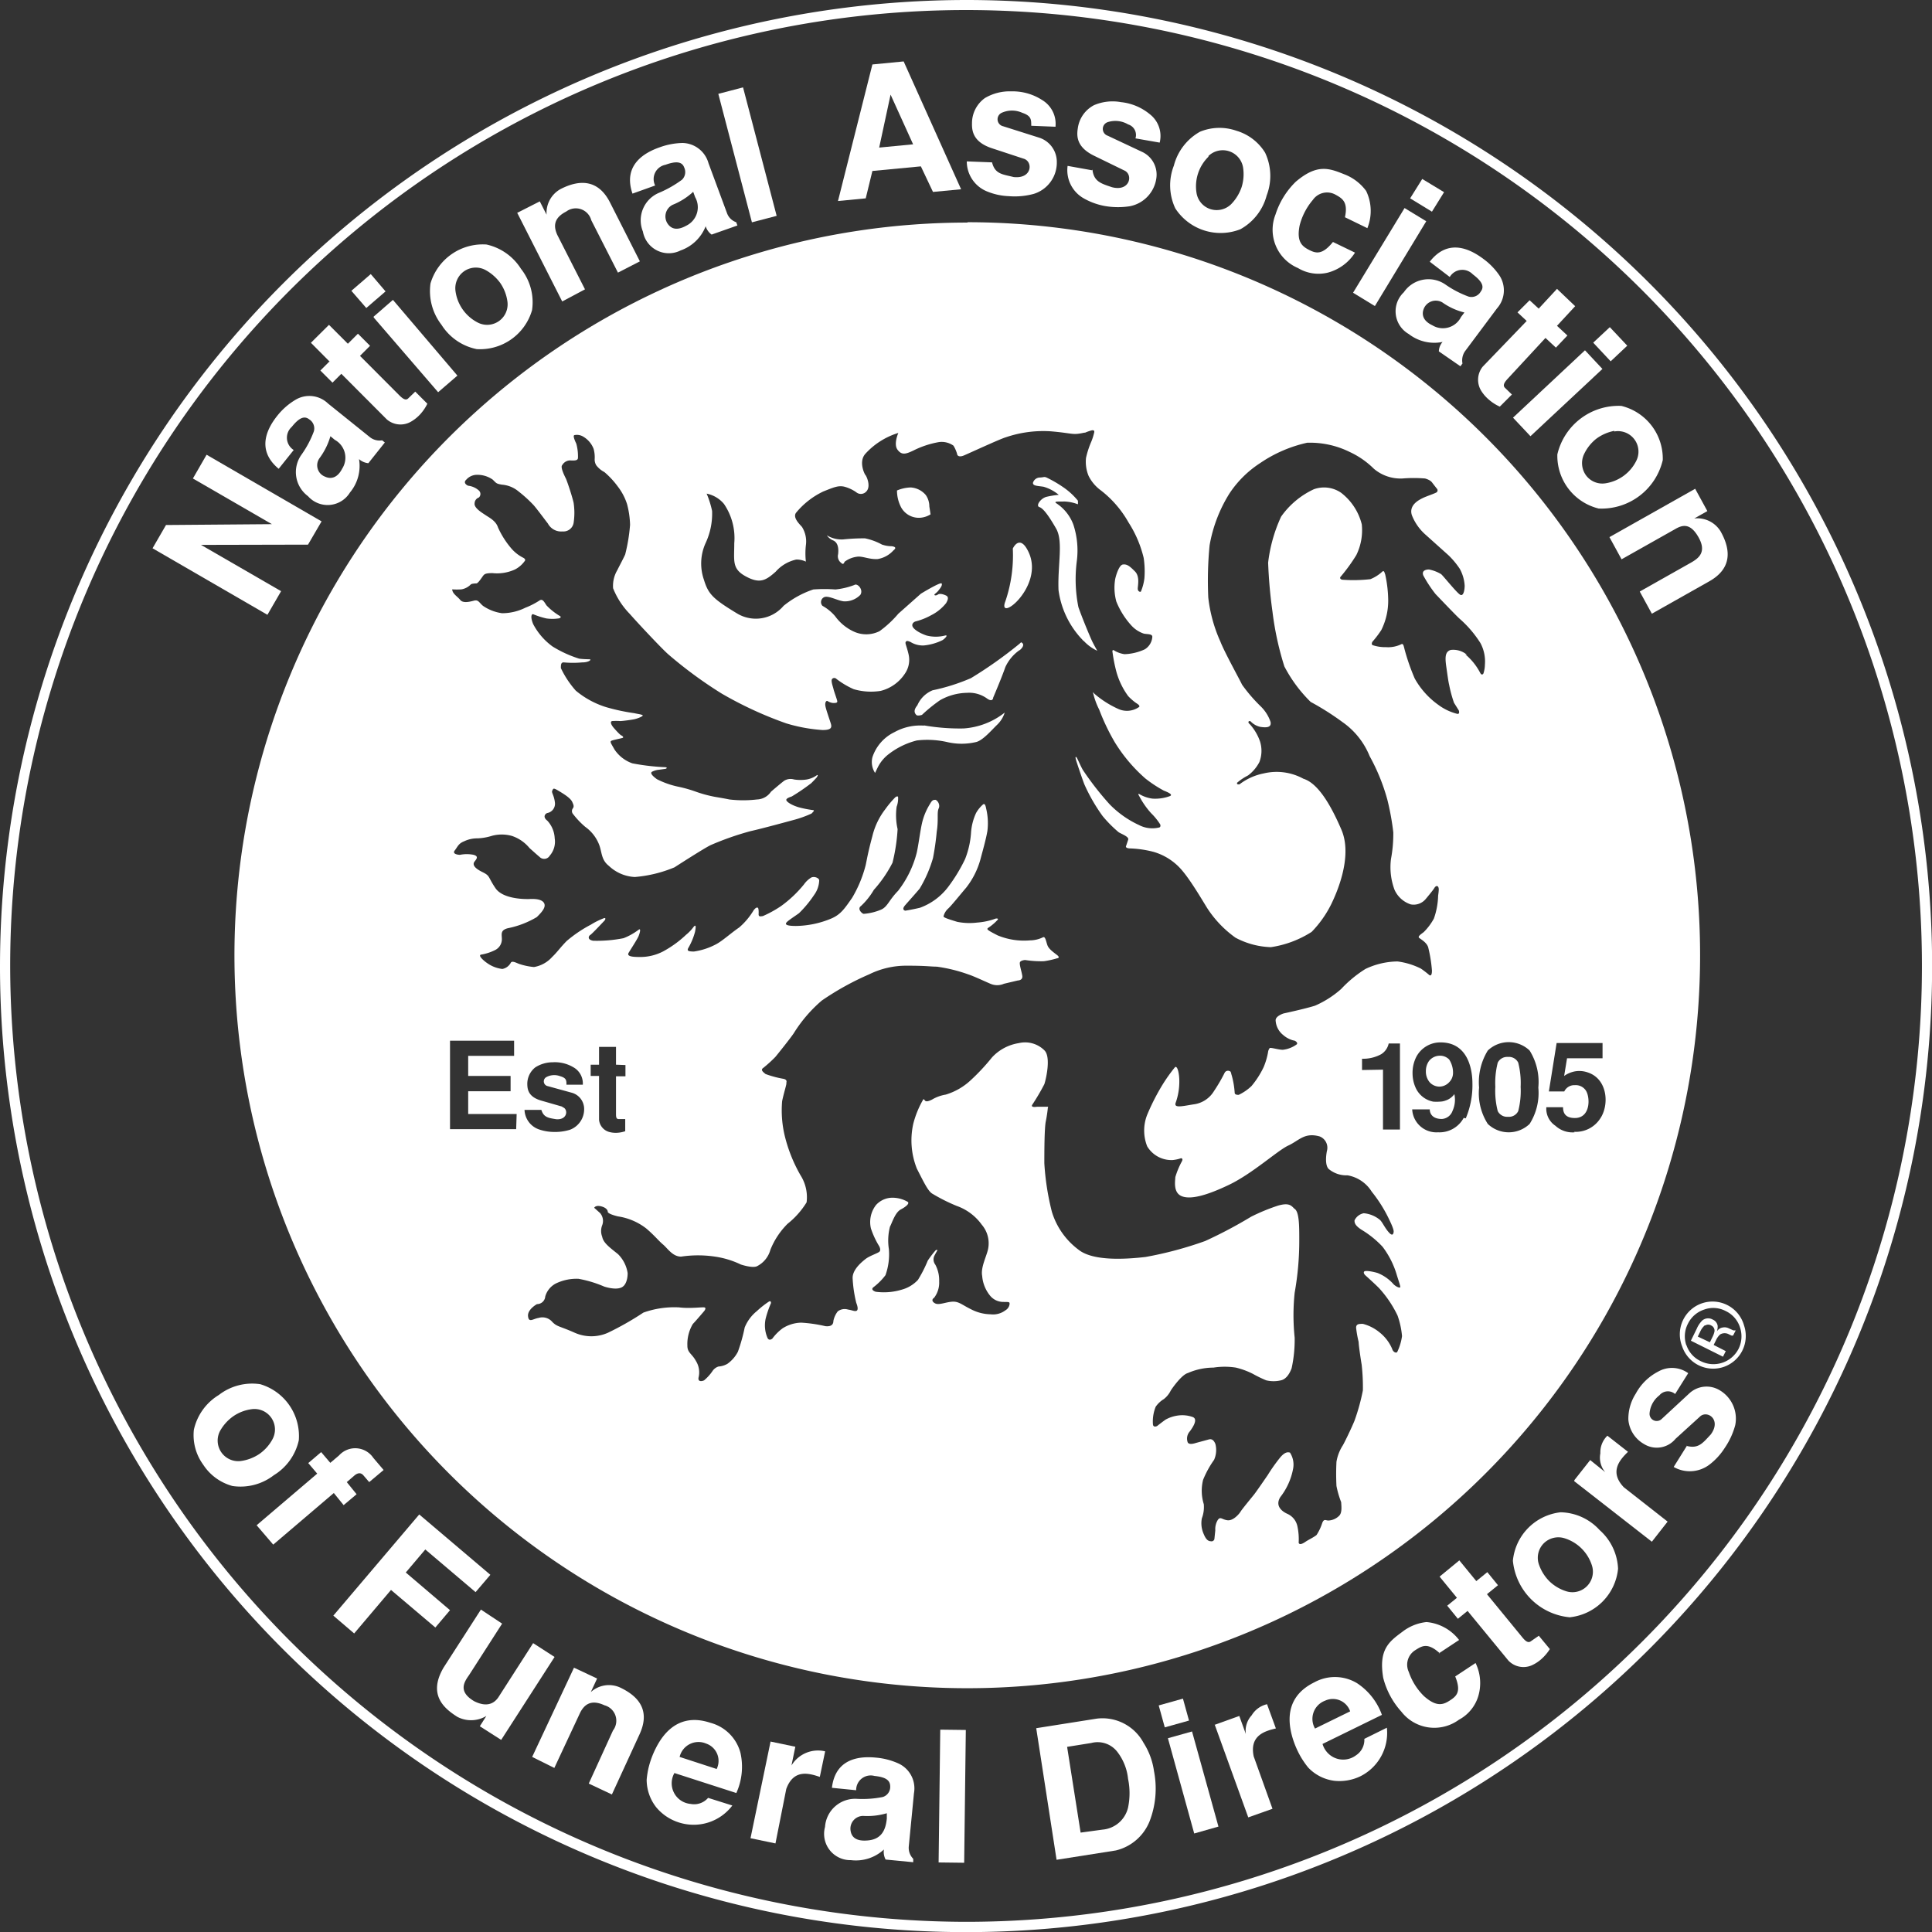 <svg xmlns="http://www.w3.org/2000/svg" viewBox="0 0 159.45 159.45"><rect x="0" y="0" width="159.45" height="159.45" fill="#333333" stroke="none"/><defs><style>.cls-1{fill:#fff;}</style></defs><title>NAFD-logo-light</title><g id="Layer_2" data-name="Layer 2"><g id="Layer_1-2" data-name="Layer 1"><path class="cls-1" d="M0,79.72A79.73,79.73,0,1,0,79.72,0,79.82,79.82,0,0,0,0,79.72m.84,0a78.89,78.89,0,1,1,78.88,78.89A79,79,0,0,1,.84,79.72"/><path class="cls-1" d="M16,118a4.49,4.49,0,0,1,2.06-2.87,4.49,4.49,0,0,1,3.42-.89,4.46,4.46,0,0,1,3.18,4.63,4.51,4.51,0,0,1-2.06,2.88,4.49,4.49,0,0,1-3.42.89,4.19,4.19,0,0,1-2.41-1.76A4.14,4.14,0,0,1,16,118m4.79-1.7a3.46,3.46,0,0,0-1.53.58,3.68,3.68,0,0,0-1.1,1.22,1.7,1.7,0,0,0,1.71,2.48,3.64,3.64,0,0,0,1.53-.58,3.52,3.52,0,0,0,1.09-1.22,1.69,1.69,0,0,0-1.7-2.48"/><path class="cls-1" d="M26.52,119.86l.74.87.72-.61a1.8,1.8,0,0,1,2.83.2l.85,1-1.19,1-.48-.56c-.19-.22-.43-.23-.72,0l-.65.56.81,1-1.07.9-.81-1-5,4.26-1.37-1.6,5-4.26-.74-.87,1.07-.91"/><polygon class="cls-1" points="40.47 129.97 39.25 131.4 35.1 127.88 33.49 129.78 37.14 132.89 35.93 134.32 32.27 131.22 29.23 134.81 27.51 133.34 34.6 124.99 40.47 129.97"/><path class="cls-1" d="M41.37,143.6l-1.77-1.13.54-.85,0,0a2.44,2.44,0,0,1-2.4.07c-1-.64-2.49-1.77-1.12-4.08l3.07-4.77L41.44,134l-2.73,4.25c-.42.59-.91,1.36.42,2.15,1.15.58,1.72.09,2-.32L44,135.61l1.77,1.14-4.41,6.85"/><path class="cls-1" d="M47.38,137.64l1.9.89-.52,1.12h0a2.23,2.23,0,0,1,2.39-.39c1.69.79,2.5,2,1.63,3.88L50.5,148.1l-1.91-.9,2-4.38a1.32,1.32,0,0,0-.7-2.08c-1.16-.54-1.69,0-2,.59l-2.14,4.58L43.92,145l3.46-7.38"/><path class="cls-1" d="M55.66,146.33A1.71,1.71,0,0,0,57,148.88a1.52,1.52,0,0,0,1.44-.5l2,.63A4,4,0,0,1,56,150.4a4,4,0,0,1-1.83-1.23,3.69,3.69,0,0,1-.8-2.29,7.31,7.31,0,0,1,.16-1,7.55,7.55,0,0,1,.61-1.63c1.47-2.88,3.62-2.35,4.51-2.06a3.49,3.49,0,0,1,2.46,2.47,5.25,5.25,0,0,1-.34,3.32Zm3.5-.36a1.51,1.51,0,0,0-.88-2.07A1.6,1.6,0,0,0,56.09,145l3.07,1"/><path class="cls-1" d="M63.58,143.73l2.06.43-.32,1.55h0a2.55,2.55,0,0,1,2.78-1.17l-.44,2.11c-.86-.29-2.16-.69-2.77,1L64,152.14l-2.06-.43,1.66-8"/><path class="cls-1" d="M73.09,153.47a1.35,1.35,0,0,1-.14-.83,3.41,3.41,0,0,1-2.72.88,2.17,2.17,0,0,1-2.14-2.74,2.49,2.49,0,0,1,2.62-2.32,8.56,8.56,0,0,0,2.14-.15.87.87,0,0,0,.62-.86c0-.51-.34-.78-1.3-.88a1.2,1.2,0,0,0-1.51,1.18l-2-.2c.3-2.59,2.54-2.6,3.65-2.49a5.63,5.63,0,0,1,1.88.5A2.26,2.26,0,0,1,75.43,148L75,152.41a1.29,1.29,0,0,0,.37,1l0,.28Zm.16-3.84a5.67,5.67,0,0,1-2,.24,1.05,1.05,0,0,0-1.05,1.22c.07.49.41.87,1.32.81,1.26-.06,1.58-.91,1.67-1.81l0-.46"/><rect class="cls-1" x="73.1" y="147.19" width="10.96" height="2.11" transform="translate(-70.62 224.98) rotate(-89.29)"/><path class="cls-1" d="M85.52,142.63l5-.79a3.85,3.85,0,0,1,3.86,2,5.81,5.81,0,0,1,.86,2.33,7.49,7.49,0,0,1-.37,4.16,4,4,0,0,1-2.78,2.39l-4.89.77Zm3.64,8.62L91,151a2.37,2.37,0,0,0,2.1-1.82,5.81,5.81,0,0,0,0-2.37,4.37,4.37,0,0,0-.92-2.27,2.05,2.05,0,0,0-2.11-.69l-2,.32,1.12,7.11"/><path class="cls-1" d="M95.63,140.75l2-.56.5,1.81-2,.56Zm.75,2.71,2-.56,2.18,7.85-2,.57-2.17-7.86"/><path class="cls-1" d="M100.28,142.34l2-.72.54,1.49h0a1.89,1.89,0,0,1,.48-1.54,2,2,0,0,1,1.27-.92l.73,2c-.88.21-2.2.56-1.83,2.31l1.55,4.32-2,.71-2.77-7.66"/><path class="cls-1" d="M109.15,143.93A1.8,1.8,0,0,0,110,145a1.76,1.76,0,0,0,1.91-.13,1.52,1.52,0,0,0,.69-1.36l1.86-.92a4,4,0,0,1-2.17,4,4,4,0,0,1-2.17.38,3.59,3.59,0,0,1-2.16-1.1,7.23,7.23,0,0,1-.58-.83,7.51,7.51,0,0,1-.7-1.6c-.93-3.09,1-4.2,1.82-4.61a3.53,3.53,0,0,1,3.49.08,5.23,5.23,0,0,1,2.06,2.62Zm2.28-2.69a1.51,1.51,0,0,0-2.07-.88,1.6,1.6,0,0,0-.83,2.3l2.9-1.42"/><path class="cls-1" d="M118.82,136.44c-1-.91-1.48-.59-2-.26a1.41,1.41,0,0,0-.55,1.81,5.06,5.06,0,0,0,1.26,2c1,.88,1.54.73,2.1.37s1-.7.47-2l1.68-1.11A3.79,3.79,0,0,1,122,140a3.29,3.29,0,0,1-1.59,1.93,3.44,3.44,0,0,1-4.75-.66,6.58,6.58,0,0,1-1.5-2.79c-.4-2.35.49-3,1.57-3.8a3.91,3.91,0,0,1,2-.81,3.81,3.81,0,0,1,2.69,1.48l-1.68,1.11"/><path class="cls-1" d="M120.21,131.83l-1.4-1.71,1.63-1.34,1.4,1.71.91-.74.88,1.08-.91.74,2.91,3.55c.26.32.49.51.72.33L127,135l.91,1.1a3.8,3.8,0,0,1-.66.79,3.15,3.15,0,0,1-.83.55,1.72,1.72,0,0,1-1.93-.39l-3.37-4.1-.8.65-.88-1.08.8-.65"/><path class="cls-1" d="M129.6,133.48a5.19,5.19,0,0,1-4.74-4.67,4.45,4.45,0,0,1,3.94-4,4.47,4.47,0,0,1,3.22,1.47,4.51,4.51,0,0,1,1.52,3.19,4.47,4.47,0,0,1-3.94,4M127,129.09a3.62,3.62,0,0,0,.86,1.4,3.5,3.5,0,0,0,1.41.84,1.69,1.69,0,0,0,2.11-2.14,3.44,3.44,0,0,0-2.27-2.24,1.71,1.71,0,0,0-1.71.43,1.69,1.69,0,0,0-.4,1.71"/><path class="cls-1" d="M129.94,122.15l1.3-1.65,1.24,1,0,0a1.86,1.86,0,0,1-.4-1.56,1.9,1.9,0,0,1,.58-1.45l1.7,1.33c-.65.64-1.58,1.63-.34,2.93l3.61,2.83-1.3,1.66-6.41-5"/><path class="cls-1" d="M139.19,119.33c1,.26,1.34-.24,2-.94.92-1.24-.32-2.06-.91-1.46l-2,1.82a2,2,0,0,1-2.61.42,2.56,2.56,0,0,1-1.28-2,3.85,3.85,0,0,1,.61-2.15,4.39,4.39,0,0,1,1.85-1.82,2.29,2.29,0,0,1,2.48.13l-1.08,1.72a.91.91,0,0,0-1.3.11,2.08,2.08,0,0,0-.81,1.49.59.59,0,0,0,1,.46l2.31-2.14a2.09,2.09,0,0,1,2.48-.23,2.72,2.72,0,0,1,1.28,2.88,6.12,6.12,0,0,1-.86,1.87,5.33,5.33,0,0,1-1.22,1.35,2.68,2.68,0,0,1-3,.23l1.1-1.76"/><path class="cls-1" d="M143.94,109.4a2.7,2.7,0,0,1-1.7,3.42,2.7,2.7,0,0,1-3.41-1.7,2.7,2.7,0,1,1,5.11-1.72M139.18,111a2.23,2.23,0,0,0,1.17,1.33,2.33,2.33,0,0,0,3.13-1,2.32,2.32,0,0,0,.12-1.79,2.24,2.24,0,0,0-1.18-1.34,2.19,2.19,0,0,0-1.77-.12,2.28,2.28,0,0,0-1.35,1.18,2.25,2.25,0,0,0-.12,1.78m.85-1.37a2.19,2.19,0,0,1,.45-.68.75.75,0,0,1,.88-.08.66.66,0,0,1,.4.52,1.3,1.3,0,0,1-.06.45.67.67,0,0,1,.48-.32.75.75,0,0,1,.48.06l.2.09.2.09.14,0h.05l-.22.43H143l-.09,0-.21-.1a.72.72,0,0,0-.73,0,1.43,1.43,0,0,0-.35.49l-.19.38,1,.51-.23.46-2.65-1.32Zm.67-.29a1.48,1.48,0,0,0-.38.52l-.2.41,1,.47.21-.43a1.74,1.74,0,0,0,.17-.48.47.47,0,0,0-.28-.48.46.46,0,0,0-.48,0"/><polygon class="cls-1" points="13.7 43.33 22.44 43.26 15.92 39.49 17.05 37.53 26.54 43.03 25.42 44.95 16.59 44.97 23.2 48.79 22.07 50.74 12.59 45.25 13.7 43.33"/><path class="cls-1" d="M30.4,38.23a1.37,1.37,0,0,1-.77-.34,3.42,3.42,0,0,1-.75,2.76,2.16,2.16,0,0,1-3.46.3,2.47,2.47,0,0,1-.52-3.45,8.28,8.28,0,0,0,1-1.89.88.88,0,0,0-.38-1c-.4-.32-.84-.13-1.44.62a1.2,1.2,0,0,0,.16,1.91L23,38.69c-2-1.66-.79-3.54-.09-4.41A5.51,5.51,0,0,1,24.38,33a2.22,2.22,0,0,1,2.69.3l3.47,2.79a1.28,1.28,0,0,0,1,.25l.22.18ZM27.27,36a5.72,5.72,0,0,1-.89,1.8,1,1,0,0,0,.45,1.54c.45.21,1,.14,1.41-.66a1.68,1.68,0,0,0-.61-2.38l-.36-.3"/><path class="cls-1" d="M27.22,29.86l-1.56-1.57,1.49-1.48,1.56,1.56.83-.83,1,1-.83.83,3.24,3.25c.29.29.54.46.74.26l.58-.56,1,1a3.72,3.72,0,0,1-.58.86,3.23,3.23,0,0,1-.77.62,1.73,1.73,0,0,1-2-.19l-3.75-3.76-.73.73-1-1,.73-.73"/><path class="cls-1" d="M29,24l1.6-1.38,1.22,1.43-1.59,1.37Zm1.84,2.13,1.59-1.38L37.75,31l-1.59,1.37-5.32-6.17"/><path class="cls-1" d="M39.33,28.81a4.48,4.48,0,0,1-2.89-2,4.55,4.55,0,0,1-.91-3.42,4.5,4.5,0,0,1,4.62-3.21A4.52,4.52,0,0,1,43,22.19a4.44,4.44,0,0,1,.91,3.41,4.47,4.47,0,0,1-4.61,3.21M37.59,24a3.43,3.43,0,0,0,1.82,2.61,1.69,1.69,0,0,0,2.47-1.71,3.53,3.53,0,0,0-.59-1.54,3.71,3.71,0,0,0-1.23-1.08,1.69,1.69,0,0,0-1.76.11A1.71,1.71,0,0,0,37.59,24"/><path class="cls-1" d="M42.68,17.57l1.87-.95.56,1.1,0,0a2.24,2.24,0,0,1,1.16-2.12c1.66-.85,3.14-.72,4.07,1.1l2.47,4.87L51,22.5l-2.2-4.32a1.32,1.32,0,0,0-2.07-.72c-1.14.58-1,1.33-.74,1.92l2.29,4.5-1.88,1-3.69-7.27"/><path class="cls-1" d="M58.73,19.36a1.32,1.32,0,0,1-.49-.69,3.44,3.44,0,0,1-2.07,2,2.17,2.17,0,0,1-3.11-1.56,2.46,2.46,0,0,1,1.36-3.21,9.26,9.26,0,0,0,1.87-1.07.88.88,0,0,0,.18-1c-.17-.48-.64-.56-1.55-.23a1.2,1.2,0,0,0-.85,1.71l-1.87.67c-.85-2.46,1.16-3.44,2.21-3.81a5.86,5.86,0,0,1,1.91-.37,2.27,2.27,0,0,1,2.15,1.66L60,17.59a1.23,1.23,0,0,0,.76.75l.1.27Zm-1.52-3.53a5.5,5.5,0,0,1-1.69,1.07,1.07,1.07,0,0,0-.42,1.56c.28.41.75.61,1.55.16a1.69,1.69,0,0,0,.72-2.35l-.16-.44"/><rect class="cls-1" x="60.64" y="7.3" width="2.11" height="10.96" transform="translate(-1.23 16.03) rotate(-14.66)"/><path class="cls-1" d="M79.32,15.62,77,15.84l-1-2.11-4,.38-.55,2.26-2.29.22L72,5.32l2.58-.25Zm-6.76-3.44,2.8-.27L73.5,7.81l-.94,4.37"/><path class="cls-1" d="M81.87,13.38c.24,1,.87,1,1.78,1.23,1.55.18,1.63-1.31.81-1.52l-2.58-.85c-1.47-.48-1.68-1.32-1.66-2.05a2.55,2.55,0,0,1,1.07-2.1,4,4,0,0,1,2.17-.55A4.48,4.48,0,0,1,86,8.25a2.29,2.29,0,0,1,1.11,2.21l-2-.08c0-.52,0-.82-.74-1.07a2.06,2.06,0,0,0-1.7,0,.59.59,0,0,0,.12,1.11l3,.95a2.1,2.1,0,0,1,1.43,2A2.7,2.7,0,0,1,85.32,16a6,6,0,0,1-2.06.19,5.25,5.25,0,0,1-1.77-.38,2.67,2.67,0,0,1-1.7-2.49l2.08.08"/><path class="cls-1" d="M90.16,14c.12,1,.73,1.15,1.61,1.45,1.5.39,1.78-1.07,1-1.39l-2.44-1.19c-1.4-.67-1.5-1.53-1.38-2.26a2.53,2.53,0,0,1,1.34-1.93,3.89,3.89,0,0,1,2.23-.25,4.45,4.45,0,0,1,2.38,1,2.27,2.27,0,0,1,.81,2.34l-2-.35a.91.91,0,0,0-.6-1.15,2.07,2.07,0,0,0-1.69-.19.59.59,0,0,0,0,1.12l2.85,1.34a2.07,2.07,0,0,1,1.16,2.2,2.73,2.73,0,0,1-2.18,2.28A6.33,6.33,0,0,1,91.17,17a5.5,5.5,0,0,1-1.71-.62,2.67,2.67,0,0,1-1.35-2.69l2,.36"/><path class="cls-1" d="M97,17.2a4.46,4.46,0,0,1-.12-3.53,4.49,4.49,0,0,1,2.16-2.8,4.23,4.23,0,0,1,3-.08,4.16,4.16,0,0,1,2.37,1.81,4.5,4.5,0,0,1,.13,3.53,4.49,4.49,0,0,1-2.17,2.79A4.46,4.46,0,0,1,97,17.2m2.75-4.28a3.42,3.42,0,0,0-1,3,1.68,1.68,0,0,0,1.15,1.34,1.71,1.71,0,0,0,1.71-.41,3.75,3.75,0,0,0,.86-1.4,3.61,3.61,0,0,0,.12-1.64,1.7,1.7,0,0,0-2.87-.92"/><path class="cls-1" d="M111,17.93c.28-1.3-.25-1.57-.81-1.88a1.43,1.43,0,0,0-1.84.45,5.23,5.23,0,0,0-1.09,2.11c-.26,1.3.17,1.7.75,2s1.1.47,2-.64l1.82.88a3.83,3.83,0,0,1-2.24,1.65,3.27,3.27,0,0,1-2.47-.38,3.43,3.43,0,0,1-1.85-4.42A6.56,6.56,0,0,1,106.94,15c1.81-1.54,2.81-1.09,4.07-.59a4,4,0,0,1,1.74,1.35,3.8,3.8,0,0,1,.1,3.07L111,17.93"/><path class="cls-1" d="M115.92,17.17l1.79,1.09-4.24,7-1.8-1.1Zm1.46-2.4,1.8,1.09-1,1.61-1.8-1.1,1-1.6"/><path class="cls-1" d="M118.75,29a1.23,1.23,0,0,1,.31-.78,3.43,3.43,0,0,1-2.79-.65,2.16,2.16,0,0,1-.41-3.45,2.46,2.46,0,0,1,3.43-.64,8.31,8.31,0,0,0,1.92,1,.88.88,0,0,0,1-.42c.31-.41.11-.84-.66-1.42a1.2,1.2,0,0,0-1.9.22L118,21.6c1.59-2.06,3.51-.91,4.4-.25a5.58,5.58,0,0,1,1.36,1.4,2.24,2.24,0,0,1-.21,2.7L120.9,29a1.33,1.33,0,0,0-.2,1l-.17.23Zm2.11-3.21a5.35,5.35,0,0,1-1.82-.83,1.07,1.07,0,0,0-1.53.51c-.19.46-.1,1,.71,1.38a1.67,1.67,0,0,0,2.36-.69l.28-.37"/><path class="cls-1" d="M127,25.46l1.5-1.62L130,25.27l-1.5,1.62.86.8-.95,1-.86-.8-3.11,3.36c-.28.3-.44.56-.23.76l.57.55-1,1a3.64,3.64,0,0,1-.87-.55,3.12,3.12,0,0,1-.66-.75,1.73,1.73,0,0,1,.12-2L126,26.49l-.76-.71,1-1,.76.7"/><path class="cls-1" d="M130.81,28.91l1.44,1.54L126.31,36l-1.44-1.53ZM132.86,27l1.44,1.53-1.37,1.29-1.44-1.54L132.86,27"/><path class="cls-1" d="M128.53,37.5a5.19,5.19,0,0,1,5.28-4,4.48,4.48,0,0,1,3.42,4.47,5.19,5.19,0,0,1-5.29,4,4.48,4.48,0,0,1-3.41-4.47m4.7-1.94a3.64,3.64,0,0,0-1.5.66,3.59,3.59,0,0,0-1,1.27,1.72,1.72,0,0,0,.18,1.76,1.68,1.68,0,0,0,1.64.63A3.41,3.41,0,0,0,135.06,38a1.69,1.69,0,0,0-1.83-2.39"/><path class="cls-1" d="M139.91,40.35l1,1.83-1.08.61,0,0a2.25,2.25,0,0,1,2.17,1.06c.92,1.63.86,3.11-.92,4.12l-4.75,2.68-1-1.83,4.22-2.38c.63-.36,1.33-.86.63-2.1s-1.37-1-1.95-.66l-4.4,2.48-1-1.83,7.09-4"/><path class="cls-1" d="M83.59,45.31a11.74,11.74,0,0,1-.61,4.3c-.74,1.89,3.21-1.16,1.93-4-.74-1.63-1.32-.34-1.32-.34m5.82,7.59a3.58,3.58,0,0,0,1.15.85s-.24-.42-.4-.74S89.31,51,89,50.1a11.71,11.71,0,0,1-.13-3.79,6.86,6.86,0,0,0-.28-3,3.6,3.6,0,0,0-1.45-1.8c-.15-.15.24-.11.73-.12a3.45,3.45,0,0,1,1.09.23,1.82,1.82,0,0,0,0-.3,5.76,5.76,0,0,0-1.24-1.13,10.1,10.1,0,0,0-1.35-.78c-.2-.09-.27,0-.57,0a.61.61,0,0,0-.55.44c0,.25.31.24.87.32a3.45,3.45,0,0,1,1.26.67,7.46,7.46,0,0,0-1,.16c-.5.12-.92.75-.6.85s.77.71,1.38,1.77.12,3,.2,5.08a7.34,7.34,0,0,0,1.88,4,1.75,1.75,0,0,1,.19.22M84.28,53l-.15.14a35.16,35.16,0,0,1-4,2.83,16.39,16.39,0,0,1-3.16,1,2.34,2.34,0,0,0-1.26,1.24c-.37.45-.2.67-.09.79s.47,0,.47,0a12.83,12.83,0,0,1,1.49-1.21,4.67,4.67,0,0,1,2.22-.61,2.52,2.52,0,0,1,1.69.49c.47.31.48-.1.48-.1s.71-1.66,1-2.51a3.49,3.49,0,0,1,1.14-1.38c.06,0,.59-.47.18-.66m-8,6.87a4.36,4.36,0,0,0-2.46.53A3.52,3.52,0,0,0,72,62.5a1.65,1.65,0,0,0,.22,1.29s.21-.44.28-.57a3.13,3.13,0,0,1,.87-1,6.31,6.31,0,0,1,2.3-1.11,7.46,7.46,0,0,1,2.53.14,5.21,5.21,0,0,0,2.32,0c.58-.11,1.32-1,1.78-1.44a2.38,2.38,0,0,0,.62-1,6.13,6.13,0,0,1-3.4,1.31,17.33,17.33,0,0,1-3.31-.26m.2-19a1.77,1.77,0,0,0-1.25-.63,3.12,3.12,0,0,0-1.13.25,3,3,0,0,0,.35,1.41,1.67,1.67,0,0,0,1.79.81,1.86,1.86,0,0,0,.63-.25s-.06-.4-.1-.65a1.66,1.66,0,0,0-.29-.94m-2.82,4.22c-.45,0-.76-.13-.79-.13a5,5,0,0,0-1.41-.52,16.06,16.06,0,0,0-1.81.09,2.35,2.35,0,0,1-1.34-.34,1.18,1.18,0,0,0,.54.43c.4.19.44.69.39,1.13a.68.68,0,0,0,.26.72c.17.18.23,0,.28-.1a2.13,2.13,0,0,1,1-.41c.46-.08,1,.23,1.72.19a2.25,2.25,0,0,0,1.31-.72c.14-.11.3-.28-.15-.34m6.24-26.71a60.48,60.48,0,1,0,60.48,60.48A60.48,60.48,0,0,0,79.87,18.34M42.6,93.19H37.14v-7.3h5.29v1.25H38.64V88.8h3.5v1.26h-3.5v1.88h4Zm3.83-1.85-1.74-.5c-1-.28-1.16-.83-1.17-1.32a1.73,1.73,0,0,1,.66-1.43,2.67,2.67,0,0,1,1.44-.42,3,3,0,0,1,1.68.4,1.53,1.53,0,0,1,.8,1.45H46.75c0-.35,0-.55-.52-.7a1.37,1.37,0,0,0-1.13.07.4.4,0,0,0,.11.75l2,.55a1.39,1.39,0,0,1,1,1.31,1.81,1.81,0,0,1-1.17,1.74,4.15,4.15,0,0,1-1.36.18,3.81,3.81,0,0,1-1.2-.21,1.77,1.77,0,0,1-1.19-1.61h1.39c.19.63.61.67,1.22.77,1,.08,1-.91.5-1m74.4.89a2.27,2.27,0,0,1-2.12,1.19,2,2,0,0,1-2.13-1.89H118c0,.28.16.79,1,.79a1,1,0,0,0,.88-.67,2.21,2.21,0,0,0,.15-1.38,1.45,1.45,0,0,1-.73.53,1.4,1.4,0,0,1-.47.09,3.62,3.62,0,0,1-.54,0,2,2,0,0,1-1.47-1.18,2.88,2.88,0,0,1-.24-1.11,2.93,2.93,0,0,1,.31-1.41,2.24,2.24,0,0,1,2-1.19c2.41,0,2.63,2.52,2.63,3.36a7,7,0,0,1-.55,2.91m.1-38.26a1.76,1.76,0,0,0-1.34-.4c-.46.14-.48.59-.37,1.36s.17,1.23.24,1.52A10.42,10.42,0,0,0,120,58l.4.64s.11.33-.15.27a4.44,4.44,0,0,1-1.56-.75A6.62,6.62,0,0,1,116.76,56a17.44,17.44,0,0,1-.81-2.3c-.1-.37-.12-.57-.26-.55a2.5,2.5,0,0,1-1.31.26,3.24,3.24,0,0,1-1.11-.17s-.12-.08,0-.28A8.29,8.29,0,0,0,114,52a5.42,5.42,0,0,0,.57-2.45,10.37,10.37,0,0,0-.25-2.15c-.07-.17-.08-.32-.22-.24a3.23,3.23,0,0,1-1,.64,12.5,12.5,0,0,1-2.25.05c-.22,0-.31-.15-.2-.26a14.41,14.41,0,0,0,1.29-1.78,4.67,4.67,0,0,0,.45-2.53,4.72,4.72,0,0,0-1.72-2.62,2.48,2.48,0,0,0-2.24-.28,6.81,6.81,0,0,0-2.7,2.26,12.48,12.48,0,0,0-1.07,3.8,40,40,0,0,0,.36,4.05A24.94,24.94,0,0,0,106,55a11.58,11.58,0,0,0,2.17,2.93,22.26,22.26,0,0,1,2.62,1.66,6.32,6.32,0,0,1,2.25,2.82A16.25,16.25,0,0,1,114.5,66a21.48,21.48,0,0,1,.49,2.69,11.2,11.2,0,0,1-.19,2.2,5.34,5.34,0,0,0,.29,2.54,2.22,2.22,0,0,0,1.34,1.21,1.29,1.29,0,0,0,1.24-.45s.59-.7.7-.89.25-.22.32-.11.07.24,0,.73a6.08,6.08,0,0,1-.35,1.89,4.81,4.81,0,0,1-.84,1.12c-.18.14-.52.35-.38.47s.62.37.75.78a11.63,11.63,0,0,1,.31,1.92c0,.39-.1.44-.21.38a8.42,8.42,0,0,0-.7-.54,6,6,0,0,0-1.93-.59,6.29,6.29,0,0,0-2.65.62,9.9,9.9,0,0,0-2,1.65A8.15,8.15,0,0,1,108.53,83c-.86.27-2.59.64-2.59.64s-.69.21-.66.59a1.65,1.65,0,0,0,.61,1.18,2.08,2.08,0,0,0,.86.46c.16,0,.41.21.26.33a2.39,2.39,0,0,1-1.14.44c-.36,0-1-.21-1.08-.14a.68.68,0,0,0-.14.36,5.84,5.84,0,0,1-.36,1.21,7.35,7.35,0,0,1-1,1.56,4,4,0,0,1-1.06.73c-.1,0-.33,0-.33-.18a7,7,0,0,0-.24-1.41c-.07-.2-.06-.34-.16-.36a.31.31,0,0,0-.43.13,13.48,13.48,0,0,1-.88,1.51,2.3,2.3,0,0,1-1.73,1.1c-1,.17-1.58.3-1.43-.14a5.18,5.18,0,0,0,.3-1.8c0-.62-.16-1.3-.36-1.13a13.65,13.65,0,0,0-1,1.4A18.16,18.16,0,0,0,94.68,92a3.53,3.53,0,0,0,0,2.61,2.33,2.33,0,0,0,2.1,1.13,3,3,0,0,0,.69-.15c.09,0,.18.08.06.28A6.79,6.79,0,0,0,97,97.15c0,.27-.2,1.25.5,1.56s2,0,3.94-.93,4-2.83,4.89-3.24,1.32-1.1,2.58-.75a1,1,0,0,1,.6,1.21s-.23,1.08.14,1.47a2.27,2.27,0,0,0,1.56.53,2.94,2.94,0,0,1,2,1.35,11.53,11.53,0,0,1,1.48,2.38c.36.74.33.9.33.9s0,.5-.36.12-.54-.84-.76-1.06a2.41,2.41,0,0,0-1.35-.56,1.07,1.07,0,0,0-.76.59c0,.17,0,.4.59.78a8,8,0,0,1,1.72,1.39,7.19,7.19,0,0,1,1.16,2.27c.19.64.37,1.07.28,1.1s-.4-.1-.61-.36a3.44,3.44,0,0,0-1.24-.84c-.36-.11-1-.23-1.1-.12s.06.28.07.29,1,.9,1.21,1.14a9.3,9.3,0,0,1,1.47,2.2,6.78,6.78,0,0,1,.37,1.7,4.34,4.34,0,0,1-.4,1.32c-.1.1-.34,0-.42-.28a3.47,3.47,0,0,0-1-1.32,3.58,3.58,0,0,0-1.41-.73c-.32,0-.55,0-.56.31a9.09,9.09,0,0,0,.21,1.18c0,.27.18,1.47.25,1.88a16.72,16.72,0,0,1,.1,2.12,17,17,0,0,1-.69,2.5c-.25.62-.92,2-1,2.09a3.59,3.59,0,0,0-.49,1.3,19.53,19.53,0,0,0,0,2,7.77,7.77,0,0,0,.39,1.34c0,.22.11.85-.17,1.12a1.33,1.33,0,0,1-.89.39c-.22,0-.35-.17-.5.19a4.09,4.09,0,0,1-.47,1c-.17.16-.71.42-.91.56s-.51.31-.57.08a5,5,0,0,0-.11-1.38,1.44,1.44,0,0,0-.82-1c-.36-.16-1.07-.61-.58-1.39a5.4,5.4,0,0,0,1.06-2.38,1.82,1.82,0,0,0-.27-1.29c-.09,0-.35-.16-.84.45a14.18,14.18,0,0,0-1,1.42c-.07.1-.93,1.36-1.14,1.62s-1,1.22-1.09,1.38-.59.77-1.07.72-.6-.36-.83,0a1.45,1.45,0,0,0-.19.83l-.07.67a.24.24,0,0,1-.3.23c-.27,0-.44-.24-.58-.58a2.16,2.16,0,0,1-.16-1.31,2.62,2.62,0,0,0,.16-1.17,3.73,3.73,0,0,1-.06-2,8.07,8.07,0,0,1,.91-1.66,2,2,0,0,0,.11-1.3c-.2-.51-.48-.4-.62-.36l-1,.27s-.6.22-.68-.09a.89.89,0,0,1,.19-.87c.23-.31.7-1,.24-1.18a2.57,2.57,0,0,0-1.19-.13,2.93,2.93,0,0,0-1.05.34c-.35.25-.7.53-.7.53s-.34.18-.35-.18a3.25,3.25,0,0,1,.23-1.41,2.21,2.21,0,0,1,.67-.63,2,2,0,0,0,.57-.7c.15-.24.91-1.31,1.41-1.45a5.31,5.31,0,0,1,2.12-.45,6,6,0,0,1,1.85,0,6.4,6.4,0,0,1,1.39.51,10.39,10.39,0,0,0,1.11.54,2.65,2.65,0,0,0,1.22,0c.45-.1.73-.59.88-1a11,11,0,0,0,.25-2.52,17.74,17.74,0,0,1,0-3.71,24.33,24.33,0,0,0,.38-4.41c0-1.1,0-2.31-.41-2.53-.25-.25-.43-.51-1.34-.25a15.9,15.9,0,0,0-2.23.92,37.32,37.32,0,0,1-3.78,2,30.67,30.67,0,0,1-4.93,1.32c-1.65.19-4.34.36-5.54-.61A6.12,6.12,0,0,1,86.81,100a21.28,21.28,0,0,1-.62-4c0-.77,0-2.87.12-3.45s.17-1.12.17-1.12.08-.1-.07-.09l-.82,0s-.55.1-.4-.16a18.12,18.12,0,0,0,1-1.7c.12-.35.58-2.25,0-2.8a2.26,2.26,0,0,0-2.11-.59,3.81,3.81,0,0,0-2.21,1.18,17.23,17.23,0,0,1-1.82,1.94,5.23,5.23,0,0,1-2,1.13,3.22,3.22,0,0,0-1.13.41c-.16.08-.48.23-.59.07s-.14-.09-.18,0a7.9,7.9,0,0,0-.77,1.9,6.29,6.29,0,0,0,.29,3.73c.55,1.07.93,1.89,1.3,2.08a14.67,14.67,0,0,0,2,1,4.32,4.32,0,0,1,2.06,1.55,2.36,2.36,0,0,1,.53,1.94c-.1.6-.64,1.56-.5,2.28a2.93,2.93,0,0,0,.65,1.63,1.41,1.41,0,0,0,1.11.52c.48,0,.51,0,.5.19a.69.69,0,0,1-.34.5,1.69,1.69,0,0,1-1.23.33,3.61,3.61,0,0,1-1.62-.42c-.74-.36-1-.66-1.55-.62s-1.09.3-1.4.14-.26-.36-.09-.46a2.05,2.05,0,0,0,.42-1.36,2.71,2.71,0,0,0-.32-1.38.71.71,0,0,1-.09-.7c.12-.24.26-.47.26-.47s0-.11-.15,0a8.17,8.17,0,0,0-.64.84,10.86,10.86,0,0,1-.81,1.59,2.85,2.85,0,0,1-1.35.81,5.07,5.07,0,0,1-2.14.17c-.46-.17-.21-.35-.19-.37a5.11,5.11,0,0,0,1-1,5.13,5.13,0,0,0,.28-2.15,4.58,4.58,0,0,1,.09-1.85c.17-.31.42-1.17.89-1.42s.78-.53.54-.65a2.53,2.53,0,0,0-1.15-.32,1.83,1.83,0,0,0-1.43.6,2.29,2.29,0,0,0-.42,1.94,7.05,7.05,0,0,0,.68,1.46s.19.33,0,.47-.8.33-1.13.59-1.11.9-1.06,1.62a10.63,10.63,0,0,0,.3,2c.14.35.16.61,0,.66s-.37-.07-.68-.11a.94.94,0,0,0-.85.15,1.92,1.92,0,0,0-.36.79c0,.22-.1.49-.66.43a11.72,11.72,0,0,0-2-.29,3,3,0,0,0-1.52.46,4,4,0,0,0-.86.86s-.28.24-.41-.09a2.62,2.62,0,0,1-.14-1.56,8.33,8.33,0,0,1,.44-1.28c0-.06,0-.22-.17-.13a7.79,7.79,0,0,0-1,.79,3.34,3.34,0,0,0-1,1.35,14.16,14.16,0,0,1-.56,2,2.78,2.78,0,0,1-.87,1,1.72,1.72,0,0,1-.73.22.93.93,0,0,0-.5.38,3.73,3.73,0,0,1-.69.76c-.16.08-.52.15-.46-.22a1.77,1.77,0,0,0-.21-1.37c-.34-.63-.72-.68-.71-1.29a3.23,3.23,0,0,1,.45-1.77c.29-.3.94-1.07.94-1.07s.22-.27,0-.3-1.18.11-2.07,0a7.58,7.58,0,0,0-2.95.43A24.43,24.43,0,0,1,50.16,110a3.38,3.38,0,0,1-2.71,0c-1.28-.57-1.46-.49-1.86-.89a1.07,1.07,0,0,0-1.14-.34c-.46.07-.81.43-.87-.14s.74-1,.74-1A.68.68,0,0,0,45,107a1.74,1.74,0,0,1,1-1.13,3.93,3.93,0,0,1,1.74-.33,9.65,9.65,0,0,1,2.12.64s.95.33,1.46.06.48-1.17.48-1.17A2.8,2.8,0,0,0,51,103.5c-.69-.55-1.21-.93-1.3-1.43a1.3,1.3,0,0,1,0-.95,1,1,0,0,0-.17-1l-.49-.44s.11-.25.61-.11.51.42.51.42-.1.17.84.4a5,5,0,0,1,2.34,1c.69.59,1,1,1.38,1.32s.79,1,1.49,1a9.45,9.45,0,0,1,2.8,0,7.31,7.31,0,0,1,2.13.65s1,.34,1.36.13a2.15,2.15,0,0,0,1.08-1.34A6.35,6.35,0,0,1,65,101a6.8,6.8,0,0,0,1.57-1.77A3.38,3.38,0,0,0,66.07,97a12.5,12.5,0,0,1-1.27-3.12,9,9,0,0,1-.25-3c.13-.64.38-1.42.35-1.47s.14-.28-.22-.37a8.45,8.45,0,0,1-1.5-.4c-.16-.14-.46-.33-.18-.51a10.82,10.82,0,0,0,1-.91c.1-.12,1.15-1.42,1.5-1.93a11.59,11.59,0,0,1,2.32-2.71,23,23,0,0,1,3.92-2.17,6.9,6.9,0,0,1,3.11-.71c1.64,0,1.81.07,2.47.08a12.85,12.85,0,0,1,2.6.64c.49.16,1.41.6,1.82.77a1.39,1.39,0,0,0,1.12,0L84,80.92s.43,0,.37-.39-.28-1-.18-1.14.41-.16.41-.16a8.73,8.73,0,0,0,1.55.1,7.06,7.06,0,0,0,1.09-.24c.07,0,.27-.06,0-.27s-.66-.48-.78-.77-.17-.78-.37-.7a2.52,2.52,0,0,1-1.09.26,5.71,5.71,0,0,1-2.66-.41c-1-.51-.94-.52-.7-.68a4.16,4.16,0,0,0,.7-.61c.1-.14-.16-.1-.16-.1a5.57,5.57,0,0,1-1.53.33A5.17,5.17,0,0,1,79,76.08c-.58-.18-1.13-.34-1.13-.45a1.26,1.26,0,0,1,.39-.65c.28-.26,1-1.16,1.48-1.72a6.66,6.66,0,0,0,1.18-2.35c.14-.54.44-1.57.57-2.32a5.16,5.16,0,0,0-.1-1.85c-.05-.27-.12-.47-.27-.34a2.78,2.78,0,0,0-.56.69,4.57,4.57,0,0,0-.42,1.64,7.21,7.21,0,0,1-.49,2.17,13.39,13.39,0,0,1-1.42,2.33,5.12,5.12,0,0,1-2.31,1.69c-.73.17-1.21.24-1.21.24s-.35-.06,0-.46.89-1,1.19-1.36A10.55,10.55,0,0,0,77,70.82a21.82,21.82,0,0,0,.31-2.18c.16-1,0-1.57.16-1.92s-.15-.72-.29-.71-.24,0-.42.33A5.15,5.15,0,0,0,76.08,68c-.15.68-.29,1.83-.43,2.41a8.55,8.55,0,0,1-1.53,3.11c-.78.8-.87,1.33-1.42,1.56a4.52,4.52,0,0,1-1.42.34c-.11,0-.57-.4-.22-.65a5.85,5.85,0,0,0,1.06-1.33,10.46,10.46,0,0,0,1.54-2.24,15.05,15.05,0,0,0,.42-2.77A5.21,5.21,0,0,1,74,66.58a1.92,1.92,0,0,0,.12-.79s0-.14-.22,0a8.09,8.09,0,0,0-.84,1A5.88,5.88,0,0,0,72,69c-.4,1.48-.49,2.14-.56,2.42a10.24,10.24,0,0,1-1.12,2.69c-.58.82-.91,1.36-1.72,1.7a7.8,7.8,0,0,1-2.9.61c-.89,0-.93-.15-.75-.33s.91-.65,1-.73a9.16,9.16,0,0,0,1.24-1.5,2.15,2.15,0,0,0,.42-1.2c0-.18-.37-.36-.65-.24a2,2,0,0,0-.6.56,9.81,9.81,0,0,1-1.9,1.8,9.31,9.31,0,0,1-1.51.83c-.12,0-.35.1-.34-.16s0-.52-.08-.54-.17,0-.34.23A5.8,5.8,0,0,1,61,76.55c-.64.43-1.39,1.12-1.92,1.39a5.55,5.55,0,0,1-1.81.59c-.51,0-.57-.08-.47-.28a5.43,5.43,0,0,0,.56-1.34c.06-.3.12-.7-.12-.41a3.47,3.47,0,0,1-.62.65,8.9,8.9,0,0,1-1.89,1.37,4.07,4.07,0,0,1-2,.46c-.64,0-1-.08-.85-.34s.72-1.12.83-1.4.2-.65,0-.51a5.15,5.15,0,0,1-1.25.7,11.24,11.24,0,0,1-2.51.21c-.5-.09-.38-.39-.23-.48s1.07-1.08,1.15-1.16.16-.25,0-.23a6,6,0,0,0-1.1.54,10.81,10.81,0,0,0-2,1.35c-.54.55-.78.92-1.2,1.32a2.59,2.59,0,0,1-1.5.83,5.23,5.23,0,0,1-1.26-.27c-.23-.09-.54-.26-.65-.09a1,1,0,0,1-.7.52,2.72,2.72,0,0,1-1.29-.51c-.23-.16-.72-.58-.49-.67a4.08,4.08,0,0,0,1.18-.38,1,1,0,0,0,.56-.89c0-.41-.15-.74.48-.91a7.59,7.59,0,0,0,2.4-.92c.42-.41.84-.87.56-1.22s-1.09-.27-1.22-.27-2.1.06-2.75-.9-.41-1-1.08-1.33-.84-.62-.64-.87.32-.43-.08-.55a2.84,2.84,0,0,0-1.13,0c-.17,0-.66-.07-.43-.36s.3-.57.76-.75a2.51,2.51,0,0,1,1.12-.25,4.55,4.55,0,0,0,1.16-.2,3.1,3.1,0,0,1,1.68,0,3.18,3.18,0,0,1,1.45,1c.36.32.76.68.82.72a.53.53,0,0,0,.85-.09,1.75,1.75,0,0,0,.41-1.43,2.28,2.28,0,0,0-.61-1.46c-.42-.32-.15-.59,0-.63a.78.78,0,0,0,.63-.85c-.07-.64-.31-.83-.22-1s.07-.25.49,0,1,.6,1.15.92.14.38.08.52a.37.37,0,0,0,0,.5,6.85,6.85,0,0,0,1,1.05,3.25,3.25,0,0,1,1.15,1.48c.24.63.16,1.24.8,1.74a3.35,3.35,0,0,0,2.14.92,10.77,10.77,0,0,0,3.28-.8s2.49-1.61,3-1.84a23.83,23.83,0,0,1,3.29-1.15c.88-.19,3.25-.84,3.51-.91a9.09,9.09,0,0,0,1.51-.54c.12-.13.28-.26.13-.28a8.92,8.92,0,0,1-1.21-.24c-.53-.16-.94-.41-1-.57s.32-.27.45-.32a16.74,16.74,0,0,0,1.61-1.1c.25-.25.44-.46.44-.46s.2-.3,0-.18a2,2,0,0,1-.81.34,3.38,3.38,0,0,1-1.06,0,1,1,0,0,0-.8.1c-.24.17-1.1.91-1.1.91a1.44,1.44,0,0,1-1.15.64,9.67,9.67,0,0,1-2.29,0c-.42-.09-.93-.17-1.21-.22a10.48,10.48,0,0,1-1.63-.45,10.68,10.68,0,0,0-1.41-.39,7.05,7.05,0,0,1-1.72-.61c-.32-.23-.59-.49-.42-.61a1.52,1.52,0,0,1,.57-.17l.57-.08s.2-.08,0-.13A18.68,18.68,0,0,1,52.19,63a2.94,2.94,0,0,1-1.48-1.15c-.33-.59-.43-.67-.15-.75s.76-.17.84-.21,0-.14-.13-.2-.57-.56-.66-.67-.32-.45-.09-.51a5.56,5.56,0,0,1,.67,0c.18,0,.94-.1,1.2-.16s.8-.27.62-.34-.35-.08-.66-.15a16.71,16.71,0,0,1-2.33-.5A7.27,7.27,0,0,1,47.52,57a7.87,7.87,0,0,1-1.23-1.86c0-.26,0-.49.25-.47a8.23,8.23,0,0,0,1.49,0c.58,0,.78-.23.67-.25s-.43,0-.9-.06a9.68,9.68,0,0,1-2.19-1A5.34,5.34,0,0,1,44,51.5c-.23-.57-.15-.83,0-.81a6.62,6.62,0,0,0,1.09.35,3.54,3.54,0,0,0,1,0c.11,0,.29-.11.1-.21a5.15,5.15,0,0,1-1.08-.86c-.18-.25-.31-.58-.57-.42a6.34,6.34,0,0,1-1.19.61,4.32,4.32,0,0,1-1.91.45A3.64,3.64,0,0,1,39.86,50c-.32-.27-.38-.52-.73-.43s-.91.24-1.15-.06-.64-.5-.66-.87a5.23,5.23,0,0,0,.77,0,1.41,1.41,0,0,0,.76-.4c.06-.07.34-.09.46-.09s.33-.3.49-.53.21-.32.85-.32A3.56,3.56,0,0,0,42.5,47a2.29,2.29,0,0,0,.8-.69s.15-.14-.12-.28a3.18,3.18,0,0,1-1-.79,7.29,7.29,0,0,1-1.08-1.71c-.17-.54-.72-.81-1-1s-1-.6-.93-1a.52.52,0,0,1,.35-.47.39.39,0,0,0,0-.58,1.59,1.59,0,0,0-.86-.39c-.06,0-.49-.22-.18-.5a1.18,1.18,0,0,1,.8-.4,2.2,2.2,0,0,1,1.38.39c.32.31.29.34.77.42a2.42,2.42,0,0,1,1.38.57,10.82,10.82,0,0,1,1.22,1.11c.24.26,1,1.29,1.19,1.53a1.24,1.24,0,0,0,1.21.65.85.85,0,0,0,.91-.7,5.52,5.52,0,0,0,0-1.67c-.16-.68-.56-1.84-.64-2s-.48-.94-.3-1.1A.77.77,0,0,1,47,38c.31,0,.69.06.7-.21a3.93,3.93,0,0,0-.14-1.18c-.12-.25-.3-.66-.15-.7a1,1,0,0,1,.73.13,2,2,0,0,1,.85,1,2.59,2.59,0,0,1,.09.84.91.91,0,0,0,.13.52,2,2,0,0,0,.67.56A7,7,0,0,1,51,40.17a4.72,4.72,0,0,1,.75,1.43A7.31,7.31,0,0,1,52,43.32a14.53,14.53,0,0,1-.4,2.43c-.1.25-.47.93-.65,1.3a2.55,2.55,0,0,0-.35,1.5,6.39,6.39,0,0,0,1.37,2.11c.62.71,2.76,3,3.25,3.4a35.23,35.23,0,0,0,4.34,3.18,31.23,31.23,0,0,0,5.33,2.46,13.23,13.23,0,0,0,3,.55c.67,0,.79-.17.68-.53s-.4-1.16-.45-1.46.08-.46.18-.4a1.08,1.08,0,0,0,.46.16c.18,0,.36,0,.34-.15s-.26-.78-.31-1-.24-.7-.11-.84a.24.24,0,0,1,.35,0,6.89,6.89,0,0,0,1.43.85,5.09,5.09,0,0,0,2.22.14,3.37,3.37,0,0,0,2-1.42,2,2,0,0,0,.3-1.62c-.16-.68-.3-.89-.23-1s.15-.1.39,0a1.93,1.93,0,0,0,1.11.29,4.47,4.47,0,0,0,1.52-.43c.15-.08.55-.46.23-.39a3.08,3.08,0,0,1-1.53,0c-.54-.18-1.11-.52-1.17-.79s.25-.37.25-.37a5.29,5.29,0,0,0,1.29-.51,3.69,3.69,0,0,0,1.24-1c.17-.29.23-.52,0-.63s-.53-.19-.68-.08-.31.07-.28,0,.18-.14.32-.32.35-.42.28-.59S76,49,76,49l-1.86,1.65a8.69,8.69,0,0,1-1.55,1.44,2.45,2.45,0,0,1-2.09.05,3.92,3.92,0,0,1-1.58-1.29A3.81,3.81,0,0,0,67.88,50a.45.45,0,0,1,.11-.7c.34-.2,1.15.29,1.67.33A1.78,1.78,0,0,0,71,49.1c.29-.43-.24-1-.49-.82a6.16,6.16,0,0,1-1.56.37,12.11,12.11,0,0,0-1.83,0A7.84,7.84,0,0,0,64.67,50a3,3,0,0,1-3.87.61c-2-1.21-2.35-1.6-2.71-2.78a4.08,4.08,0,0,1,.14-3,5.75,5.75,0,0,0,.54-2.66,7.79,7.79,0,0,0-.45-1.43,2.5,2.5,0,0,1,1.43.85,5,5,0,0,1,.85,3.24c0,1.47-.21,2.11.95,2.74s1.65.34,2.47-.39a3.16,3.16,0,0,1,1.7-1,1.84,1.84,0,0,1,.79.17,6.09,6.09,0,0,1,0-1.35,2.25,2.25,0,0,0-.32-1.51c-.2-.23-.77-.76-.5-1.16a6.56,6.56,0,0,1,2.26-1.77c.86-.34,1.21-.5,1.71-.4a3.14,3.14,0,0,1,1,.46.6.6,0,0,0,.84-.06c.41-.43,0-1.29-.07-1.35s-.6-1.12,0-1.77a6.1,6.1,0,0,1,2.71-1.71s-.41.92-.07,1.38.66.38,1.28.09a7.55,7.55,0,0,1,2.12-.71,1.68,1.68,0,0,1,1.22.29,2.77,2.77,0,0,1,.3.68c0,.11.13.31.56.13s3-1.37,3.46-1.5a9.56,9.56,0,0,1,3.75-.49c1.85.16,1.71.33,2.72.11l.07,0a3.8,3.8,0,0,1,.58-.2c.11,0,.2,0,.18.16a4.85,4.85,0,0,1-.24.77,7.38,7.38,0,0,0-.44,1.35,3.06,3.06,0,0,0,.21,1.48,3.27,3.27,0,0,0,1,1.19,8.79,8.79,0,0,1,2.3,2.66,9.46,9.46,0,0,1,1.25,2.93,7.46,7.46,0,0,1,.06,1.67,4.13,4.13,0,0,1-.29,1.1c-.06.06-.26,0-.26-.24s.19-1-.23-1.42-.65-.62-1-.57-.62,1.09-.64,1.25a4.33,4.33,0,0,0,.1,1.8,6.57,6.57,0,0,0,1.26,2,2.43,2.43,0,0,0,1,.65c.28.07.75,0,.71.3a1.31,1.31,0,0,1-.62,1,4.32,4.32,0,0,1-1.67.4,2.22,2.22,0,0,1-.91-.34.09.09,0,0,0-.09.12,12.8,12.8,0,0,0,.3,1.57,6.17,6.17,0,0,0,1,2.11,4.41,4.41,0,0,0,.61.54c.13.09.38.22.3.35a1.73,1.73,0,0,1-1.68.19,8.09,8.09,0,0,1-2-1.26l-.14-.15h0a6.1,6.1,0,0,0,.52,1.45A17.6,17.6,0,0,0,92,61.25a13,13,0,0,0,2.53,3,10.36,10.36,0,0,0,1.52,1c.38.15.77.33.51.45a3.49,3.49,0,0,1-1.46.21A2.9,2.9,0,0,1,94,65.52s-.11,0,0,.14a6.82,6.82,0,0,0,1,1.45,5.13,5.13,0,0,1,.76.94s.07.23-.12.25A2.38,2.38,0,0,1,94,68.09a8.12,8.12,0,0,1-2.43-1.72,24.48,24.48,0,0,1-2.21-2.84c-.31-.57-.48-1.07-.56-1.06s0,.19,0,.23.55,1.69.71,2.07A14.49,14.49,0,0,0,91,67.35a10.34,10.34,0,0,0,1.33,1.34c.29.17.86.37.78.61l-.17.51s-.12.18.28.21a8.72,8.72,0,0,1,2,.29,4.84,4.84,0,0,1,2.4,1.6c.83,1,1.88,2.86,2.1,3.17a9,9,0,0,0,2.25,2.31,6.61,6.61,0,0,0,2.92.78,8.56,8.56,0,0,0,3.36-1.26,9,9,0,0,0,1.61-2.27c.43-.88,1.81-3.92.85-6.16s-2-3.86-3.14-4.21a4.59,4.59,0,0,0-3.27-.44,4.81,4.81,0,0,0-2,.9s-.26.06-.2-.13A4.45,4.45,0,0,1,103,64a3.22,3.22,0,0,0,.94-1.11,2.58,2.58,0,0,0,.05-1.7,4.17,4.17,0,0,0-.84-1.42c-.23-.17-.07-.33.07-.23a1.54,1.54,0,0,0,.8.45c.41.06.94.1.84-.41a3.25,3.25,0,0,0-.84-1.31,13,13,0,0,1-1.51-1.76c-.21-.45-1.45-2.68-1.79-3.56a12.09,12.09,0,0,1-1-3.64A30,30,0,0,1,99.83,45a11.92,11.92,0,0,1,1.63-4.26A8.71,8.71,0,0,1,104,38.22a11.16,11.16,0,0,1,3.88-1.68,7.4,7.4,0,0,1,3.51.76,7,7,0,0,1,2,1.39,3.4,3.4,0,0,0,2.35.8,11.62,11.62,0,0,1,1.87,0c.5.14.59.35.61.37l.35.45a.21.21,0,0,1,0,.32c-.2.12-.86.33-1.16.48s-1.15.57-.89,1.4a4.16,4.16,0,0,0,1.1,1.59l1.94,1.74a6.7,6.7,0,0,1,.92,1.11,3.27,3.27,0,0,1,.4,1.39c0,.3-.08.89-.36.75s-1.45-1.62-1.59-1.71a3.07,3.07,0,0,0-1-.38c-.22,0-.63.08-.46.5a10.7,10.7,0,0,0,1,1.52s1.76,1.85,2,2.05a9.16,9.16,0,0,1,1.71,2,3.21,3.21,0,0,1,.37,1.8c0,.36-.12.71-.12.71s-.13.25-.29-.09A5,5,0,0,0,120.93,54m-8.52,34.31v-.93A3.11,3.11,0,0,0,114,87a1.39,1.39,0,0,0,.61-.88h.93v7.1h-1.4V88.28Zm-60.79-.41v.93h-.78v3.06c0,.27,0,.47.23.47h.53v1a2.49,2.49,0,0,1-.67.13,2.06,2.06,0,0,1-.66-.07,1.15,1.15,0,0,1-.83-1V88.8h-.69v-.93h.69V86.4h1.4v1.47Zm74.62,4.86a2.5,2.5,0,0,1-3.45,0,4.7,4.7,0,0,1-.72-3,5,5,0,0,1,.72-3.06,2.5,2.5,0,0,1,3.45,0,4.89,4.89,0,0,1,.72,3.06,4.77,4.77,0,0,1-.72,3m3.72.69a2.08,2.08,0,0,1-1.59-.54,1.69,1.69,0,0,1-.75-1.53H129c0,.42.14.92,1.05.89,1.26-.07,1.19-1.79.81-2.3a1,1,0,0,0-.88-.41.92.92,0,0,0-.88.52h-1.27l.64-4h3.79v1.26h-2.93l-.24,1.46a2.22,2.22,0,0,1,.65-.32,2,2,0,0,1,.58-.09,2.12,2.12,0,0,1,.75.13c1.61.55,1.76,2.67,1,3.79a2.41,2.41,0,0,1-2.17,1.1m-5.44-6.18a.87.87,0,0,0-.85.47,6.82,6.82,0,0,0-.2,2,6.69,6.69,0,0,0,.2,2,.87.87,0,0,0,.85.47.85.85,0,0,0,.84-.47,6.69,6.69,0,0,0,.2-2,6.82,6.82,0,0,0-.2-2,.85.85,0,0,0-.84-.47m-5.69-.1a1.15,1.15,0,0,0-.83.43,1.42,1.42,0,0,0-.26.84,1.36,1.36,0,0,0,.33.94,1.1,1.1,0,0,0,.8.34,1.12,1.12,0,0,0,.79-.36,1.09,1.09,0,0,0,.32-.74,2,2,0,0,0-.32-1.14,1.06,1.06,0,0,0-.83-.31"/></g></g></svg>